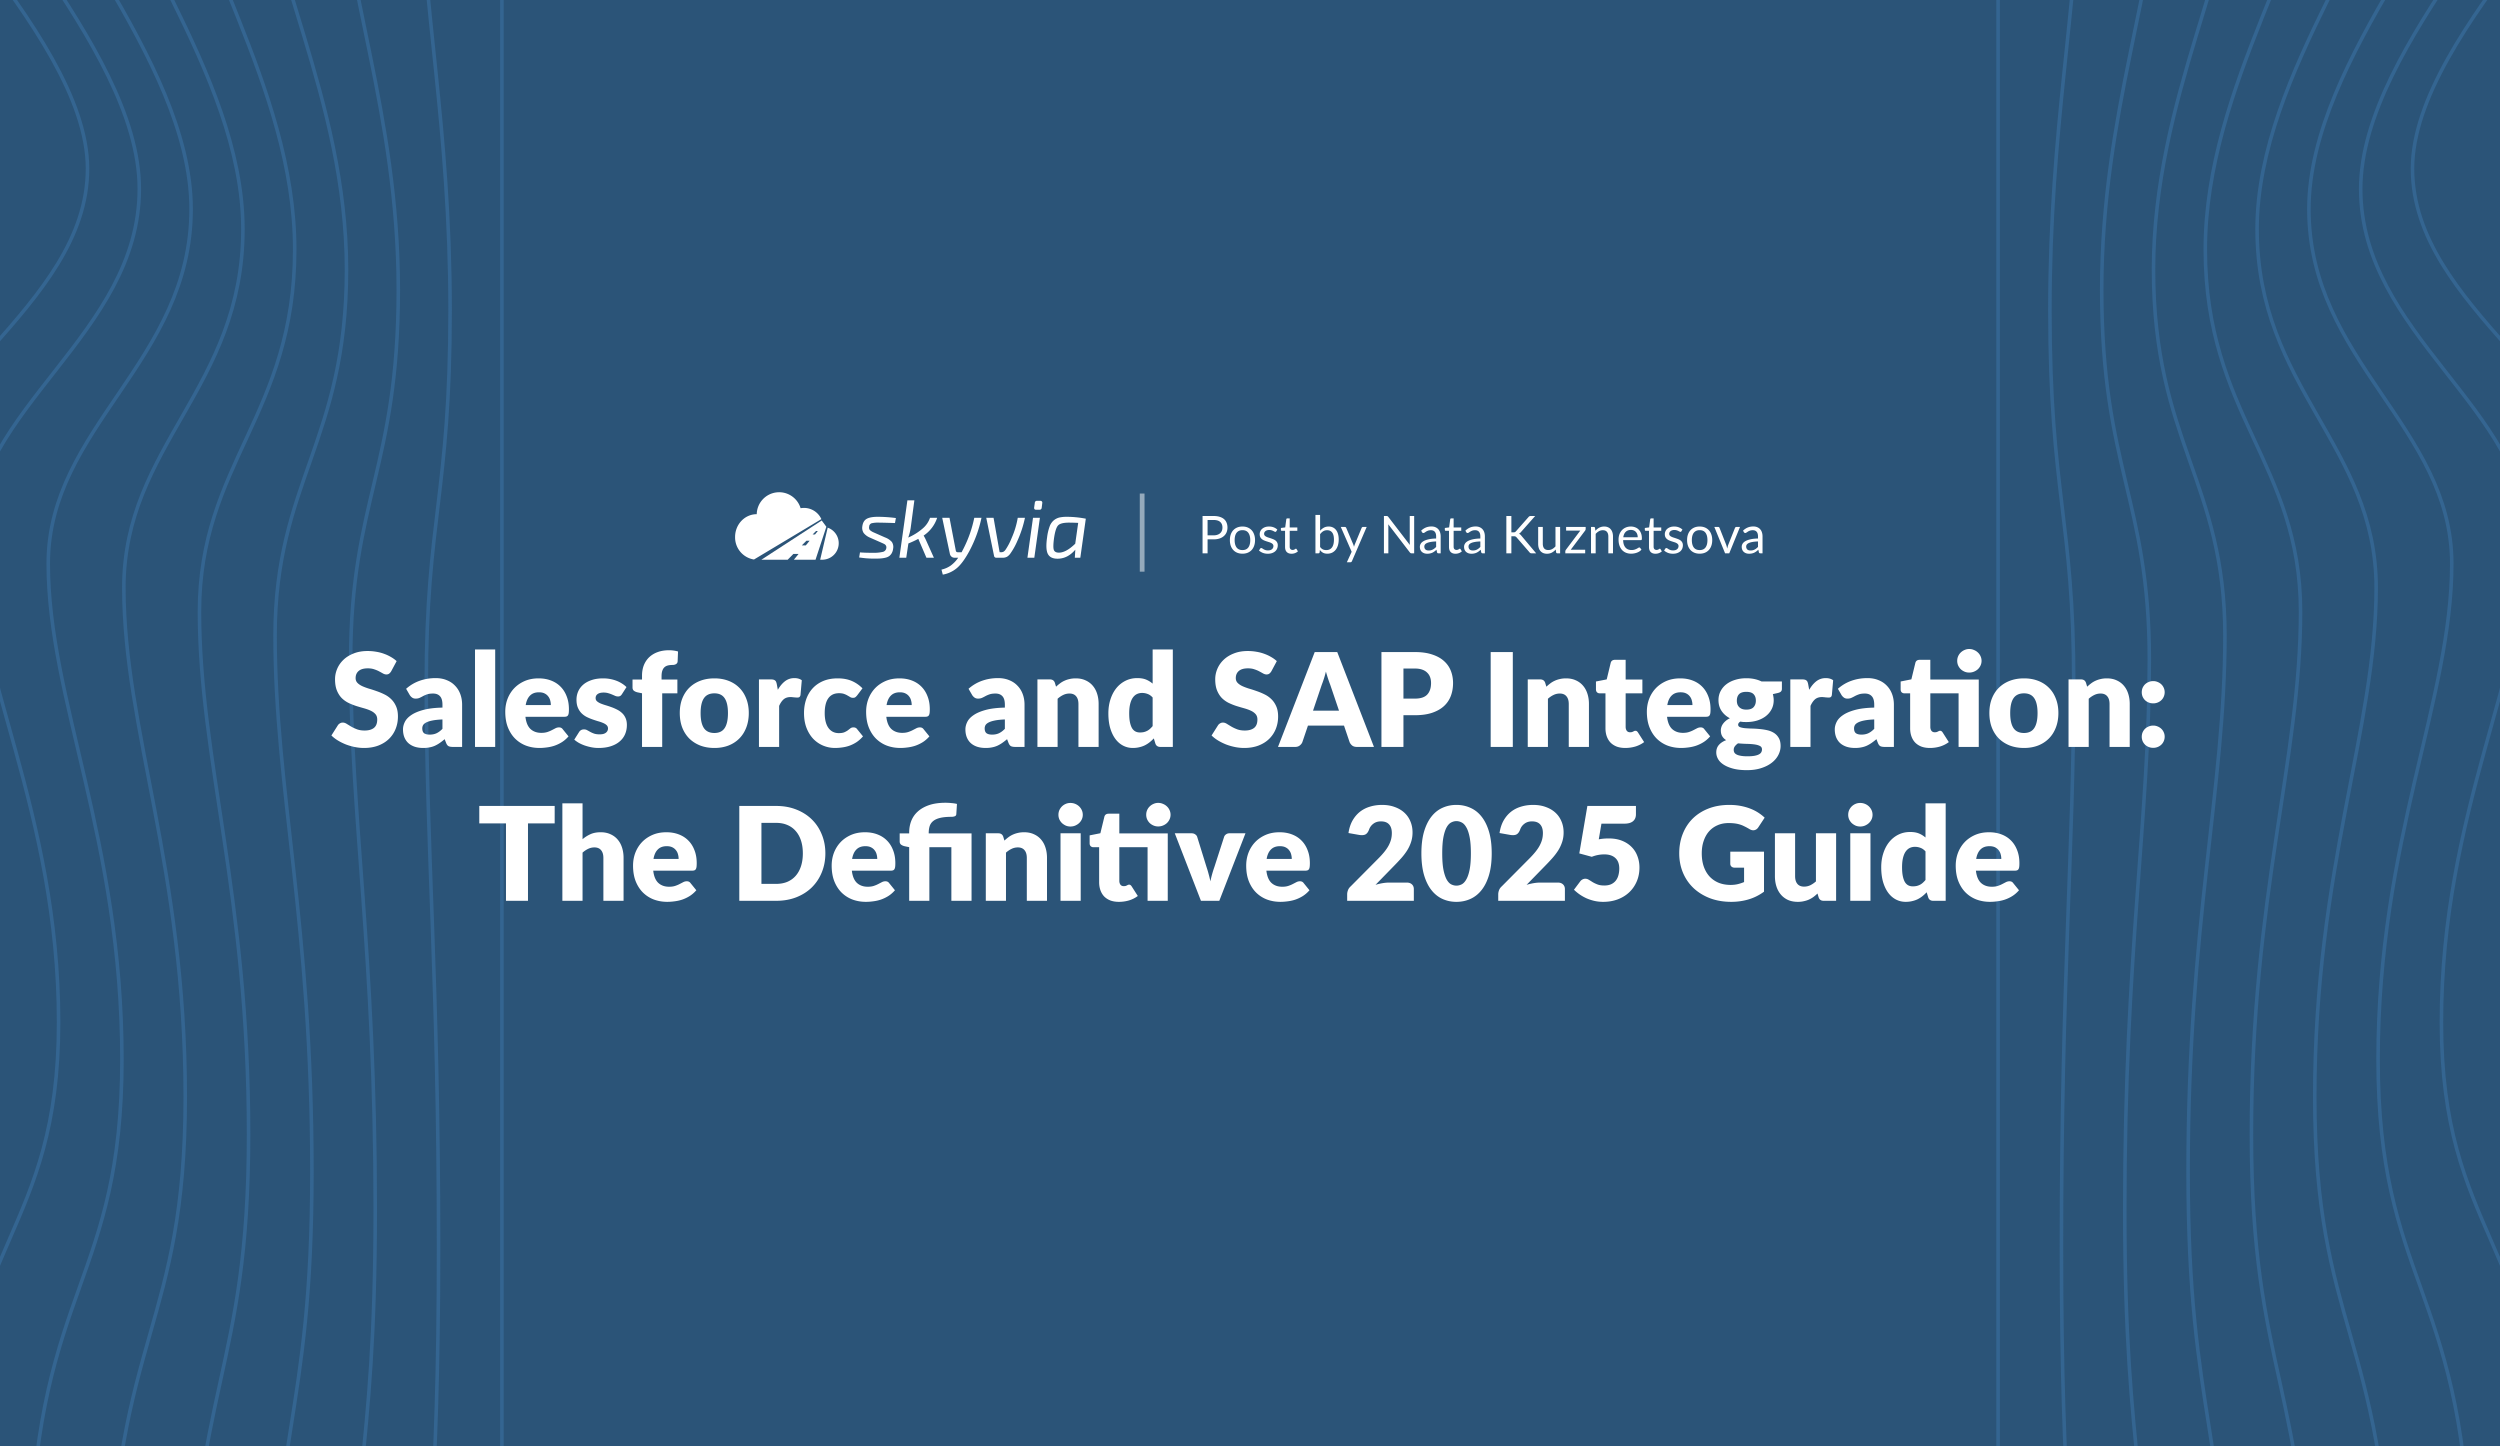 <?xml version="1.0" encoding="UTF-8"?> <svg xmlns="http://www.w3.org/2000/svg" width="2112" height="1222" fill="none"><rect width="100%" height="100%" fill="#333333" stroke="none"/><g clip-path="url(#a)"><path fill="#2B5478" d="M0 0h2112v1222H0z"></path><path stroke="#346591" stroke-miterlimit="10" stroke-width="3" d="M424-83v1680.5M-117-205c0 76.716 190.93 230.427 190.93 347.5S-87 330.425-87 435.5-4 662.207-4 832c0 169.79-93.564 176.71-103 370.5"></path><path stroke="#346591" stroke-width="3" d="M356.375-98.25c0 101.902 23.866 204.678 23.866 360.188 0 155.509-20.116 176.178-20.116 315.75 0 139.571 10.375 249.713 10.375 475.252 0 225.53-11.696 233.84-12.875 495.18M288.75-113.5c0 98.304 47.733 208.357 47.733 358.375s-40.233 177.856-40.233 312.5S317 803.802 317 1021.38c0 217.57-23.391 225.67-25.75 477.37"></path><path stroke="#346591" stroke-width="3" d="M221.125-128.75c0 94.706 71.599 212.035 71.599 356.562s-60.349 179.535-60.349 309.25c0 129.716 31.125 243.141 31.125 452.75 0 209.608-35.087 217.518-38.625 459.568"></path><path stroke="#346591" stroke-width="3" d="M153.5-144c0 91.108 95.465 215.713 95.465 354.75s-80.465 181.212-80.465 306S210 756.604 210 958.25c0 201.65-46.782 209.36-51.5 441.75"></path><path stroke="#346591" stroke-width="3" d="M85.875-159.25c0 87.51 119.331 219.392 119.331 352.938 0 133.545-100.581 182.89-100.581 302.75 0 119.859 51.875 236.566 51.875 430.25 0 193.682-58.478 201.192-64.375 423.932"></path><path stroke="#346591" stroke-width="3" d="M18.25-174.5c0 83.912 143.198 223.07 143.198 351.125S40.75 361.194 40.75 476.125s62.25 233.28 62.25 419c0 185.715-70.173 193.035-77.25 406.125"></path><path stroke="#346591" stroke-width="3" d="M-49.375-189.75c0 80.314 167.064 226.748 167.064 349.312S-23.125 345.809-23.125 455.812c0 110.004 72.625 229.994 72.625 407.75 0 177.758-81.869 184.868-90.125 388.318"></path><path stroke="#346591" stroke-miterlimit="10" stroke-width="3" d="M2229-205c0 76.716-190.93 230.427-190.93 347.5S2199 330.425 2199 435.5s-83 226.707-83 396.5c0 169.79 93.56 176.71 103 370.5M1688-83v1680.5"></path><path stroke="#346591" stroke-width="3" d="M1755.62-98.25c0 101.902-23.86 204.678-23.86 360.188 0 155.509 20.12 176.178 20.12 315.75 0 139.571-10.38 249.713-10.38 475.252 0 225.53 11.7 233.84 12.88 495.18M1823.25-113.5c0 98.304-47.73 208.357-47.73 358.375s40.23 177.856 40.23 312.5S1795 803.802 1795 1021.38c0 217.57 23.39 225.67 25.75 477.37"></path><path stroke="#346591" stroke-width="3" d="M1890.88-128.75c0 94.706-71.6 212.035-71.6 356.562s60.34 179.535 60.34 309.25c0 129.716-31.12 243.141-31.12 452.75 0 209.608 35.09 217.518 38.62 459.568"></path><path stroke="#346591" stroke-width="3" d="M1958.5-144c0 91.108-95.47 215.713-95.47 354.75s80.47 181.212 80.47 306-41.5 239.854-41.5 441.5c0 201.65 46.78 209.36 51.5 441.75"></path><path stroke="#346591" stroke-width="3" d="M2026.12-159.25c0 87.51-119.33 219.392-119.33 352.938 0 133.545 100.59 182.89 100.59 302.75 0 119.859-51.88 236.566-51.88 430.25 0 193.682 58.48 201.192 64.38 423.932"></path><path stroke="#346591" stroke-width="3" d="M2093.75-174.5c0 83.912-143.2 223.07-143.2 351.125s120.7 184.569 120.7 299.5-62.25 233.28-62.25 419c0 185.715 70.17 193.035 77.25 406.125"></path><path stroke="#346591" stroke-width="3" d="M2161.38-189.75c0 80.314-167.07 226.748-167.07 349.312s140.81 186.247 140.81 296.25c0 110.004-72.62 229.994-72.62 407.75 0 177.758 81.87 184.868 90.12 388.318"></path><path fill="#fff" d="M330.457 567.145q-.825 1.32-1.76 1.98-.88.66-2.31.66-1.265 0-2.75-.77-1.431-.825-3.3-1.815-1.815-.99-4.18-1.76-2.366-.825-5.39-.825-5.226 0-7.81 2.255-2.53 2.2-2.53 5.995 0 2.42 1.54 4.015t4.015 2.75q2.53 1.155 5.72 2.145 3.245.934 6.6 2.145a54 54 0 0 1 6.545 2.75 21.3 21.3 0 0 1 5.72 4.07q2.53 2.475 4.07 6.05 1.54 3.52 1.54 8.525 0 5.554-1.925 10.395a24.45 24.45 0 0 1-5.61 8.47q-3.63 3.575-9.02 5.665-5.336 2.035-12.155 2.035-3.74 0-7.645-.77a47 47 0 0 1-7.48-2.145 45.3 45.3 0 0 1-6.82-3.355q-3.19-1.924-5.555-4.29l5.5-8.69a5.3 5.3 0 0 1 1.705-1.54 4.5 4.5 0 0 1 2.365-.66q1.65 0 3.3 1.045 1.704 1.046 3.795 2.31 2.144 1.264 4.895 2.31 2.75 1.045 6.49 1.045 5.06 0 7.865-2.2 2.805-2.255 2.805-7.095 0-2.805-1.54-4.565t-4.07-2.915q-2.476-1.155-5.665-2.035a208 208 0 0 1-6.545-1.925 53 53 0 0 1-6.545-2.64 21.8 21.8 0 0 1-5.72-4.125q-2.476-2.585-4.015-6.38-1.54-3.85-1.54-9.46 0-4.51 1.815-8.8t5.335-7.645 8.635-5.335q5.115-2.035 11.715-2.035 3.685 0 7.15.605 3.52.55 6.655 1.705a32.6 32.6 0 0 1 5.83 2.695q2.75 1.54 4.895 3.52zm43.326 40.645q-5.115.22-8.415.88t-5.225 1.65-2.695 2.255a5.5 5.5 0 0 0-.715 2.75q0 2.914 1.595 4.125 1.595 1.155 4.675 1.155 3.3 0 5.775-1.155t5.005-3.74zm-30.69-25.905q5.17-4.564 11.44-6.765 6.325-2.255 13.53-2.255 5.17 0 9.295 1.705 4.18 1.65 7.04 4.675 2.914 2.97 4.455 7.095t1.54 9.02V631h-7.81q-2.42 0-3.685-.66-1.21-.66-2.035-2.75l-1.21-3.135a55 55 0 0 1-4.125 3.19 27 27 0 0 1-4.125 2.365 19.6 19.6 0 0 1-4.51 1.375q-2.366.495-5.28.495-3.905 0-7.095-.99-3.19-1.045-5.445-3.025-2.2-1.98-3.41-4.895-1.21-2.97-1.21-6.82 0-3.08 1.54-6.215 1.54-3.19 5.335-5.775 3.795-2.64 10.23-4.4t16.225-1.98v-2.42q0-5.005-2.09-7.205-2.035-2.255-5.83-2.255-3.025 0-4.95.66a23.5 23.5 0 0 0-3.465 1.485q-1.485.825-2.915 1.485t-3.41.66q-1.76 0-2.97-.88a7.6 7.6 0 0 1-1.98-2.09zm75.249-33.22V631h-17.05v-82.335zm46.999 46.97q0-2.035-.55-3.96a8.8 8.8 0 0 0-1.705-3.41q-1.155-1.54-3.08-2.475t-4.675-.935q-4.84 0-7.59 2.805-2.751 2.75-3.63 7.975zm-21.45 9.9q.825 7.15 4.345 10.395 3.519 3.19 9.075 3.19 2.97 0 5.115-.715t3.795-1.595q1.704-.88 3.08-1.595a6.56 6.56 0 0 1 2.97-.715q2.034 0 3.08 1.485l4.95 6.105q-2.64 3.026-5.72 4.95a30.5 30.5 0 0 1-6.27 2.97 33.2 33.2 0 0 1-6.435 1.43q-3.19.44-6.105.44-5.995 0-11.275-1.925a26.5 26.5 0 0 1-9.185-5.83q-3.905-3.85-6.215-9.57-2.255-5.72-2.255-13.31 0-5.72 1.925-10.835 1.98-5.115 5.61-8.965 3.684-3.85 8.855-6.105 5.224-2.255 11.77-2.255 5.664 0 10.34 1.76 4.73 1.76 8.085 5.115 3.41 3.355 5.28 8.25 1.925 4.84 1.925 11 0 1.925-.165 3.135t-.605 1.925a2.3 2.3 0 0 1-1.21.99q-.715.275-1.87.275zm81.517-19.085q-.66 1.045-1.43 1.485-.715.44-1.87.44a6.35 6.35 0 0 1-2.42-.495q-1.21-.55-2.64-1.155a24 24 0 0 0-3.135-1.1q-1.76-.55-4.015-.55-3.246 0-5.005 1.265-1.705 1.21-1.705 3.41 0 1.594 1.1 2.64 1.155 1.045 3.025 1.87a47 47 0 0 0 4.235 1.485 107 107 0 0 1 4.84 1.595 40 40 0 0 1 4.84 2.09 17.1 17.1 0 0 1 4.235 2.915q1.869 1.705 2.97 4.18 1.155 2.475 1.155 5.94 0 4.235-1.54 7.81t-4.62 6.16q-3.026 2.585-7.535 4.015-4.456 1.43-10.285 1.43-2.916 0-5.83-.55a41.5 41.5 0 0 1-5.665-1.485 33 33 0 0 1-5.005-2.2q-2.31-1.32-3.96-2.805l3.96-6.27q.66-1.1 1.65-1.705 1.044-.66 2.64-.66 1.485 0 2.64.66 1.21.66 2.585 1.43t3.19 1.43q1.87.66 4.675.66 1.98 0 3.355-.385 1.374-.44 2.2-1.155.825-.715 1.21-1.595a4.5 4.5 0 0 0 .385-1.815q0-1.706-1.155-2.805t-3.025-1.87q-1.87-.825-4.29-1.485a106 106 0 0 1-4.84-1.595 44 44 0 0 1-4.895-2.09 17.8 17.8 0 0 1-4.235-3.135q-1.87-1.925-3.025-4.675t-1.155-6.655q0-3.63 1.375-6.875 1.43-3.3 4.235-5.775t7.04-3.905q4.235-1.485 9.9-1.485 3.08 0 5.94.55 2.915.55 5.445 1.54a25 25 0 0 1 4.62 2.365 21.2 21.2 0 0 1 3.685 2.915zM542.382 631v-45.32l-3.74-.77q-1.924-.44-3.135-1.375-1.155-.935-1.155-2.75v-6.71h8.03v-3.245q0-4.895 1.54-8.855 1.595-3.96 4.51-6.765 2.97-2.805 7.205-4.345t9.625-1.54q2.09 0 3.85.275a24.5 24.5 0 0 1 3.685.77l-.33 8.305q-.055.88-.44 1.485a3.25 3.25 0 0 1-1.045.935 5.2 5.2 0 0 1-1.32.495q-.715.165-1.43.165-2.255 0-4.015.44t-2.97 1.595q-1.155 1.1-1.76 2.97-.605 1.815-.605 4.62v2.695h13.365v11.66h-12.815V631zm61.157-57.915q6.49 0 11.825 2.035t9.13 5.83q3.849 3.795 5.94 9.24 2.145 5.39 2.145 12.155 0 6.82-2.145 12.32-2.091 5.445-5.94 9.295-3.795 3.795-9.13 5.885-5.336 2.035-11.825 2.035-6.546 0-11.935-2.035-5.335-2.09-9.24-5.885-3.85-3.85-5.995-9.295-2.09-5.5-2.09-12.32 0-6.765 2.09-12.155 2.145-5.445 5.995-9.24 3.904-3.795 9.24-5.83 5.39-2.035 11.935-2.035m0 46.145q5.884 0 8.635-4.125 2.805-4.18 2.805-12.65t-2.805-12.595q-2.75-4.125-8.635-4.125-6.05 0-8.855 4.125t-2.805 12.595 2.805 12.65q2.804 4.125 8.855 4.125m53.576-36.465q2.64-4.62 6.05-7.26 3.465-2.64 7.92-2.64 3.849 0 6.27 1.815l-1.1 12.54q-.275 1.21-.935 1.65-.606.44-1.705.44-.441 0-1.155-.055-.716-.055-1.485-.11a22 22 0 0 0-1.595-.165q-.77-.11-1.43-.11-3.74 0-5.995 1.98-2.2 1.98-3.74 5.5V631h-17.05v-57.035h10.12q1.265 0 2.09.22.88.22 1.43.715.604.44.88 1.21.33.77.55 1.87zm66.995 4.73q-.771.935-1.485 1.485t-2.035.55a4.5 4.5 0 0 1-2.31-.605 79 79 0 0 0-2.255-1.32q-1.266-.77-2.97-1.375-1.706-.605-4.235-.605-3.135 0-5.445 1.155-2.255 1.155-3.74 3.3t-2.2 5.28q-.715 3.08-.715 6.985 0 8.195 3.135 12.595 3.189 4.4 8.745 4.4 2.97 0 4.675-.715 1.76-.77 2.97-1.65 1.21-.935 2.2-1.705 1.044-.77 2.585-.77 2.034 0 3.08 1.485l4.95 6.105q-2.64 3.026-5.555 4.95a29.4 29.4 0 0 1-5.995 2.97 30 30 0 0 1-6.105 1.43q-3.08.44-5.995.44-5.226 0-10.01-1.98-4.73-1.98-8.36-5.72-3.575-3.795-5.72-9.295-2.09-5.5-2.09-12.54 0-6.16 1.815-11.495 1.869-5.39 5.445-9.295 3.63-3.96 8.91-6.215 5.334-2.255 12.32-2.255 6.71 0 11.77 2.145t9.13 6.27zm46.094 8.14q0-2.035-.55-3.96a8.8 8.8 0 0 0-1.705-3.41q-1.155-1.54-3.08-2.475t-4.675-.935q-4.84 0-7.59 2.805-2.75 2.75-3.63 7.975zm-21.45 9.9q.825 7.15 4.345 10.395 3.52 3.19 9.075 3.19 2.97 0 5.115-.715t3.795-1.595q1.705-.88 3.08-1.595a6.56 6.56 0 0 1 2.97-.715q2.035 0 3.08 1.485l4.95 6.105q-2.64 3.026-5.72 4.95a30.5 30.5 0 0 1-6.27 2.97 33.2 33.2 0 0 1-6.435 1.43q-3.19.44-6.105.44-5.995 0-11.275-1.925a26.5 26.5 0 0 1-9.185-5.83q-3.905-3.85-6.215-9.57-2.255-5.72-2.255-13.31 0-5.72 1.925-10.835 1.98-5.115 5.61-8.965 3.685-3.85 8.855-6.105 5.225-2.255 11.77-2.255 5.665 0 10.34 1.76 4.73 1.76 8.085 5.115 3.41 3.355 5.28 8.25 1.925 4.84 1.925 11 0 1.925-.165 3.135t-.605 1.925a2.3 2.3 0 0 1-1.21.99q-.715.275-1.87.275zm100.156 2.255q-5.115.22-8.415.88t-5.225 1.65-2.695 2.255a5.5 5.5 0 0 0-.715 2.75q0 2.914 1.595 4.125 1.595 1.155 4.675 1.155 3.3 0 5.775-1.155t5.005-3.74zm-30.69-25.905q5.17-4.564 11.44-6.765 6.326-2.255 13.53-2.255 5.17 0 9.295 1.705 4.18 1.65 7.04 4.675 2.914 2.97 4.455 7.095t1.54 9.02V631h-7.81q-2.42 0-3.685-.66-1.21-.66-2.035-2.75l-1.21-3.135a55 55 0 0 1-4.125 3.19 27 27 0 0 1-4.125 2.365 19.6 19.6 0 0 1-4.51 1.375q-2.366.495-5.28.495-3.904 0-7.095-.99-3.19-1.045-5.445-3.025-2.2-1.98-3.41-4.895-1.21-2.97-1.21-6.82 0-3.08 1.54-6.215 1.54-3.19 5.335-5.775 3.795-2.64 10.23-4.4t16.225-1.98v-2.42q0-5.005-2.09-7.205-2.035-2.255-5.83-2.255-3.025 0-4.95.66a23.5 23.5 0 0 0-3.465 1.485q-1.485.825-2.915 1.485t-3.41.66q-1.76 0-2.97-.88a7.6 7.6 0 0 1-1.98-2.09zm73.929-1.76a41 41 0 0 1 3.41-2.86 19.3 19.3 0 0 1 3.74-2.2 20.8 20.8 0 0 1 4.345-1.43q2.364-.55 5.115-.55 4.674 0 8.25 1.65 3.63 1.595 6.105 4.51 2.474 2.86 3.74 6.875 1.265 3.96 1.265 8.635V631h-17.05v-36.245q0-4.18-1.925-6.49-1.926-2.365-5.665-2.365-2.805 0-5.28 1.21-2.42 1.155-4.73 3.19V631h-17.05v-57.035h10.56q3.19 0 4.18 2.86zm81.599 9.13q-1.925-2.145-4.18-2.97a12.9 12.9 0 0 0-4.73-.88q-2.365 0-4.345.935t-3.465 3.025q-1.43 2.035-2.255 5.335t-.825 7.975q0 4.51.66 7.59t1.815 5.005q1.21 1.87 2.86 2.695t3.685.825q1.87 0 3.355-.33a12.7 12.7 0 0 0 2.805-1.045q1.265-.66 2.365-1.65a23 23 0 0 0 2.255-2.365zm17.05-40.59V631h-10.56q-3.19 0-4.18-2.86l-1.32-4.345a33.4 33.4 0 0 1-3.575 3.3 23.2 23.2 0 0 1-4.07 2.585 20.6 20.6 0 0 1-4.675 1.595q-2.475.605-5.39.605-4.455 0-8.25-1.98t-6.545-5.72-4.345-9.13q-1.54-5.445-1.54-12.375 0-6.38 1.76-11.825 1.76-5.5 4.95-9.46 3.245-4.016 7.755-6.27 4.51-2.255 9.955-2.255 4.455 0 7.48 1.265t5.5 3.41v-28.875zm83.232 18.48c-.55.88-1.14 1.54-1.76 1.98q-.885.66-2.31.66c-.84 0-1.76-.257-2.75-.77a98 98 0 0 0-3.3-1.815c-1.21-.66-2.6-1.247-4.18-1.76-1.58-.55-3.37-.825-5.39-.825-3.48 0-6.09.752-7.81 2.255-1.69 1.467-2.53 3.465-2.53 5.995 0 1.613.51 2.952 1.54 4.015q1.545 1.595 4.02 2.75c1.68.77 3.59 1.485 5.72 2.145q3.24.934 6.6 2.145a54 54 0 0 1 6.54 2.75 21.4 21.4 0 0 1 5.72 4.07c1.69 1.65 3.04 3.667 4.07 6.05 1.03 2.347 1.54 5.188 1.54 8.525q0 5.554-1.92 10.395a24.6 24.6 0 0 1-5.61 8.47c-2.42 2.383-5.43 4.272-9.02 5.665-3.56 1.357-7.61 2.035-12.16 2.035-2.49 0-5.04-.257-7.64-.77a47 47 0 0 1-7.48-2.145 45 45 0 0 1-6.82-3.355c-2.13-1.283-3.98-2.713-5.56-4.29l5.5-8.69a5.3 5.3 0 0 1 1.71-1.54 4.5 4.5 0 0 1 2.36-.66q1.65 0 3.3 1.045c1.14.697 2.4 1.467 3.8 2.31q2.145 1.264 4.89 2.31c1.83.697 4 1.045 6.49 1.045 3.37 0 6-.733 7.87-2.2 1.87-1.503 2.8-3.868 2.8-7.095 0-1.87-.51-3.392-1.54-4.565s-2.38-2.145-4.07-2.915c-1.65-.77-3.54-1.448-5.66-2.035-2.13-.587-4.31-1.228-6.55-1.925a52 52 0 0 1-6.54-2.64 21.7 21.7 0 0 1-5.72-4.125q-2.475-2.585-4.02-6.38c-1.03-2.567-1.54-5.72-1.54-9.46 0-3.007.61-5.94 1.82-8.8s2.98-5.408 5.33-7.645q3.525-3.355 8.64-5.335c3.41-1.357 7.31-2.035 11.71-2.035 2.46 0 4.84.202 7.15.605q3.525.55 6.66 1.705c2.09.733 4.03 1.632 5.83 2.695q2.745 1.54 4.89 3.52zm57.16 33.22-7.43-21.945c-.55-1.393-1.13-3.025-1.76-4.895-.62-1.907-1.24-3.96-1.87-6.16-.55 2.237-1.13 4.308-1.76 6.215a86 86 0 0 1-1.76 4.95l-7.37 21.835zM1160.72 631h-14.41q-2.415 0-3.9-1.1a7.45 7.45 0 0 1-2.26-2.915l-4.73-13.97h-30.47l-4.73 13.97c-.4 1.027-1.13 1.962-2.2 2.805-1.02.807-2.31 1.21-3.85 1.21h-14.52l31.02-80.135h19.03zm34.59-40.81c4.84 0 8.32-1.155 10.45-3.465s3.19-5.537 3.19-9.68c0-1.833-.27-3.502-.82-5.005a9.9 9.9 0 0 0-2.53-3.85c-1.1-1.1-2.52-1.943-4.24-2.53-1.69-.587-3.7-.88-6.05-.88h-9.68v25.41zm0-39.325q8.475 0 14.52 2.035c4.07 1.32 7.41 3.153 10.01 5.5 2.64 2.347 4.58 5.115 5.83 8.305s1.87 6.637 1.87 10.34q0 5.995-1.92 11c-1.29 3.337-3.25 6.197-5.89 8.58s-5.99 4.253-10.06 5.61c-4.04 1.32-8.82 1.98-14.36 1.98h-9.68V631h-18.59v-80.135zM1278.02 631h-18.7v-80.135h18.7zm28.35-50.875a40 40 0 0 1 3.41-2.86 19.2 19.2 0 0 1 3.74-2.2c1.35-.623 2.8-1.1 4.34-1.43 1.58-.367 3.28-.55 5.12-.55q4.665 0 8.25 1.65c2.42 1.063 4.45 2.567 6.1 4.51 1.65 1.907 2.9 4.198 3.74 6.875.85 2.64 1.27 5.518 1.27 8.635V631h-17.05v-36.245c0-2.787-.64-4.95-1.93-6.49-1.28-1.577-3.17-2.365-5.66-2.365q-2.805 0-5.28 1.21c-1.62.77-3.19 1.833-4.73 3.19V631h-17.05v-57.035h10.56c2.12 0 3.52.953 4.18 2.86zm66.65 51.755q-4.065 0-7.2-1.155c-2.05-.807-3.8-1.925-5.23-3.355-1.39-1.467-2.45-3.227-3.19-5.28-.73-2.053-1.1-4.345-1.1-6.875v-29.48h-4.84q-1.32 0-2.25-.825c-.62-.587-.94-1.43-.94-2.53v-6.655l9.08-1.76 3.35-13.915c.44-1.76 1.69-2.64 3.74-2.64h8.91v16.665h14.14v11.66h-14.14v28.325c0 1.32.32 2.42.94 3.3.66.843 1.59 1.265 2.8 1.265.63 0 1.14-.055 1.54-.165.44-.147.81-.293 1.1-.44.33-.183.63-.33.88-.44q.45-.22.99-.22c.52 0 .92.128 1.21.385q.495.33.99 1.1l5.17 8.085c-2.2 1.65-4.67 2.897-7.42 3.74-2.75.807-5.59 1.21-8.53 1.21m56.75-36.245c0-1.357-.18-2.677-.55-3.96-.33-1.283-.89-2.42-1.7-3.41-.77-1.027-1.8-1.852-3.08-2.475q-1.92-.935-4.68-.935-4.83 0-7.59 2.805-2.745 2.75-3.63 7.975zm-21.45 9.9q.825 7.15 4.35 10.395c2.35 2.127 5.37 3.19 9.07 3.19 1.98 0 3.69-.238 5.12-.715s2.69-1.008 3.79-1.595c1.14-.587 2.17-1.118 3.08-1.595a6.6 6.6 0 0 1 2.97-.715c1.36 0 2.39.495 3.08 1.485l4.95 6.105c-1.76 2.017-3.66 3.667-5.72 4.95a30.2 30.2 0 0 1-6.27 2.97 33 33 0 0 1-6.43 1.43c-2.13.293-4.16.44-6.11.44-3.99 0-7.75-.642-11.27-1.925-3.48-1.32-6.55-3.263-9.19-5.83q-3.9-3.85-6.21-9.57c-1.5-3.813-2.26-8.25-2.26-13.31 0-3.813.65-7.425 1.93-10.835q1.98-5.115 5.61-8.965 3.69-3.85 8.85-6.105c3.49-1.503 7.41-2.255 11.77-2.255 3.78 0 7.23.587 10.34 1.76 3.16 1.173 5.85 2.878 8.09 5.115q3.405 3.355 5.28 8.25 1.92 4.84 1.92 11c0 1.283-.05 2.328-.16 3.135s-.31 1.448-.61 1.925c-.29.477-.69.807-1.21.99-.47.183-1.1.275-1.87.275zm67-6.05c2.82 0 4.86-.697 6.11-2.09q1.92-2.145 1.92-5.5 0-3.465-1.92-5.445c-1.25-1.32-3.29-1.98-6.11-1.98s-4.88.66-6.16 1.98c-1.25 1.32-1.87 3.135-1.87 5.445 0 1.1.15 2.108.44 3.025.33.917.83 1.723 1.49 2.42.66.66 1.48 1.192 2.47 1.595q1.545.55 3.63.55m13.2 33.605c0-1.357-.6-2.328-1.81-2.915-1.21-.623-2.79-1.063-4.73-1.32-1.95-.257-4.13-.403-6.55-.44-2.38-.073-4.77-.22-7.15-.44q-1.59 1.1-2.64 2.475-.99 1.32-.99 3.025c0 .807.17 1.54.5 2.2.36.66.99 1.228 1.87 1.705s2.05.843 3.52 1.1c1.5.293 3.39.44 5.66.44 2.46 0 4.47-.147 6.05-.44s2.82-.697 3.74-1.21q1.425-.77 1.98-1.87c.37-.697.55-1.467.55-2.31m16.83-57.365v6.215c0 .953-.27 1.705-.82 2.255q-.78.825-2.7 1.265l-4.12.935c.22.807.38 1.632.49 2.475.15.843.22 1.723.22 2.64 0 2.86-.6 5.427-1.81 7.7-1.18 2.273-2.81 4.217-4.9 5.83-2.05 1.577-4.49 2.805-7.31 3.685-2.83.843-5.85 1.265-9.08 1.265q-1.32 0-2.58-.055c-.85-.073-1.67-.183-2.48-.33-1.25.77-1.87 1.632-1.87 2.585s.51 1.65 1.54 2.09c1.03.403 2.38.697 4.07.88 1.69.147 3.59.257 5.72.33q3.24.055 6.6.385c2.24.183 4.42.513 6.55.99 2.16.477 4.08 1.247 5.77 2.31s3.04 2.493 4.07 4.29c1.03 1.76 1.54 4.015 1.54 6.765 0 2.567-.62 5.078-1.87 7.535s-3.08 4.638-5.5 6.545q-3.63 2.86-8.91 4.565c-3.52 1.173-7.55 1.76-12.1 1.76-4.47 0-8.34-.422-11.6-1.265-3.23-.843-5.93-1.962-8.09-3.355-2.13-1.357-3.7-2.933-4.73-4.73s-1.54-3.667-1.54-5.61c0-2.53.73-4.638 2.2-6.325s3.52-3.043 6.16-4.07q-2.085-1.265-3.3-3.245c-.81-1.32-1.21-3.025-1.21-5.115 0-.843.15-1.723.44-2.64q.435-1.43 1.38-2.75c.66-.917 1.46-1.778 2.42-2.585.95-.807 2.09-1.522 3.41-2.145-2.97-1.577-5.32-3.648-7.04-6.215-1.73-2.603-2.59-5.628-2.59-9.075 0-2.86.61-5.427 1.82-7.7a17.24 17.24 0 0 1 4.95-5.83c2.12-1.613 4.62-2.842 7.48-3.685 2.86-.88 5.95-1.32 9.29-1.32q7.26 0 12.87 2.75zm23.06 7.04c1.76-3.08 3.78-5.5 6.05-7.26q3.465-2.64 7.92-2.64 3.855 0 6.27 1.815l-1.1 12.54q-.27 1.21-.93 1.65-.6.44-1.71.44c-.29 0-.67-.018-1.15-.055s-.97-.073-1.49-.11a21 21 0 0 0-1.59-.165c-.51-.073-.99-.11-1.43-.11q-3.735 0-6 1.98c-1.46 1.32-2.71 3.153-3.74 5.5V631h-17.05v-57.035h10.12c.85 0 1.54.073 2.09.22.59.147 1.07.385 1.43.715.41.293.7.697.88 1.21.22.513.41 1.137.55 1.87zm54.94 25.025c-3.41.147-6.21.44-8.41.88s-3.94.99-5.23 1.65c-1.28.66-2.18 1.412-2.69 2.255q-.72 1.265-.72 2.75c0 1.943.53 3.318 1.6 4.125 1.06.77 2.62 1.155 4.67 1.155 2.2 0 4.13-.385 5.78-1.155s3.32-2.017 5-3.74zm-30.69-25.905c3.45-3.043 7.26-5.298 11.44-6.765q6.33-2.255 13.53-2.255 5.175 0 9.3 1.705c2.78 1.1 5.13 2.658 7.04 4.675 1.94 1.98 3.43 4.345 4.45 7.095 1.03 2.75 1.54 5.757 1.54 9.02V631h-7.81c-1.61 0-2.84-.22-3.68-.66q-1.215-.66-2.04-2.75l-1.21-3.135a55 55 0 0 1-4.12 3.19 27 27 0 0 1-4.13 2.365 19.4 19.4 0 0 1-4.51 1.375q-2.355.495-5.28.495c-2.6 0-4.97-.33-7.09-.99-2.13-.697-3.94-1.705-5.45-3.025-1.46-1.32-2.6-2.952-3.41-4.895-.8-1.98-1.21-4.253-1.21-6.82 0-2.053.52-4.125 1.54-6.215q1.545-3.19 5.34-5.775 3.795-2.64 10.23-4.4c4.29-1.173 9.7-1.833 16.22-1.98v-2.42c0-3.337-.69-5.738-2.09-7.205-1.35-1.503-3.3-2.255-5.83-2.255q-3.015 0-4.95.66c-1.28.44-2.44.935-3.46 1.485-.99.55-1.96 1.045-2.92 1.485-.95.44-2.09.66-3.41.66q-1.755 0-2.97-.88a7.9 7.9 0 0 1-1.98-2.09zm119 49.115h-17.05v-45.265h-23.87v28.325q0 1.98.93 3.3c.66.843 1.6 1.265 2.81 1.265.62 0 1.13-.055 1.54-.165.44-.147.8-.293 1.1-.44.33-.183.62-.33.88-.44q.435-.22.99-.22c.51 0 .91.128 1.21.385q.495.33.99 1.1l5.17 8.085c-2.2 1.65-4.68 2.897-7.43 3.74a30.1 30.1 0 0 1-8.52 1.21c-2.72 0-5.12-.385-7.21-1.155q-3.075-1.21-5.22-3.355c-1.4-1.467-2.46-3.227-3.19-5.28-.74-2.053-1.1-4.345-1.1-6.875v-29.48h-4.84c-.88 0-1.63-.275-2.26-.825q-.93-.88-.93-2.53v-6.655l9.07-1.815 3.36-13.86c.44-1.76 1.68-2.64 3.74-2.64h8.91v16.665h40.92zm2.36-72.71a9.2 9.2 0 0 1-.82 3.85c-.55 1.21-1.3 2.273-2.26 3.19-.95.88-2.07 1.577-3.35 2.09q-1.875.77-4.02.77-2.085 0-3.9-.77a11.3 11.3 0 0 1-3.25-2.09c-.91-.917-1.65-1.98-2.2-3.19a9.8 9.8 0 0 1-.77-3.85c0-1.357.26-2.64.77-3.85.55-1.247 1.29-2.31 2.2-3.19.96-.917 2.04-1.632 3.25-2.145a9.3 9.3 0 0 1 3.9-.825q2.145 0 4.02.825c1.28.513 2.4 1.228 3.35 2.145.96.88 1.71 1.943 2.26 3.19a9.2 9.2 0 0 1 .82 3.85m35.86 14.795q6.48 0 11.82 2.035c3.56 1.357 6.6 3.3 9.13 5.83q3.855 3.795 5.94 9.24c1.43 3.593 2.15 7.645 2.15 12.155 0 4.547-.72 8.653-2.15 12.32q-2.085 5.445-5.94 9.295c-2.53 2.53-5.57 4.492-9.13 5.885q-5.34 2.035-11.82 2.035-6.555 0-11.94-2.035-5.34-2.09-9.24-5.885c-2.57-2.567-4.56-5.665-5.99-9.295-1.4-3.667-2.09-7.773-2.09-12.32 0-4.51.69-8.562 2.09-12.155 1.43-3.63 3.42-6.71 5.99-9.24q3.9-3.795 9.24-5.83 5.385-2.035 11.94-2.035m0 46.145c3.92 0 6.8-1.375 8.63-4.125 1.87-2.787 2.81-7.003 2.81-12.65s-.94-9.845-2.81-12.595c-1.83-2.75-4.71-4.125-8.63-4.125-4.04 0-6.99 1.375-8.86 4.125s-2.8 6.948-2.8 12.595.93 9.863 2.8 12.65c1.87 2.75 4.82 4.125 8.86 4.125m53.35-39.105c1.1-1.027 2.24-1.98 3.41-2.86 1.18-.88 2.42-1.613 3.74-2.2a21 21 0 0 1 4.35-1.43c1.57-.367 3.28-.55 5.11-.55q4.68 0 8.25 1.65c2.42 1.063 4.46 2.567 6.11 4.51 1.65 1.907 2.89 4.198 3.74 6.875q1.26 3.96 1.26 8.635V631h-17.05v-36.245q0-4.18-1.92-6.49c-1.29-1.577-3.17-2.365-5.67-2.365q-2.805 0-5.28 1.21c-1.61.77-3.19 1.833-4.73 3.19V631h-17.05v-57.035h10.56c2.13 0 3.52.953 4.18 2.86zm46.13 42.24c0-1.32.24-2.548.71-3.685.52-1.137 1.19-2.127 2.04-2.97a9.6 9.6 0 0 1 3.08-1.98c1.17-.513 2.45-.77 3.85-.77 1.35 0 2.62.257 3.79.77a9.6 9.6 0 0 1 3.08 1.98 8.8 8.8 0 0 1 2.04 2.97c.51 1.137.77 2.365.77 3.685s-.26 2.567-.77 3.74a8.8 8.8 0 0 1-2.04 2.97 9.6 9.6 0 0 1-3.08 1.98c-1.17.477-2.44.715-3.79.715-1.4 0-2.68-.238-3.85-.715a9.6 9.6 0 0 1-3.08-1.98c-.85-.843-1.52-1.833-2.04-2.97a10 10 0 0 1-.71-3.74m0-37.565c0-1.32.24-2.548.71-3.685.52-1.137 1.19-2.127 2.04-2.97a9.6 9.6 0 0 1 3.08-1.98c1.17-.513 2.45-.77 3.85-.77 1.35 0 2.62.257 3.79.77a9.6 9.6 0 0 1 3.08 1.98 8.8 8.8 0 0 1 2.04 2.97c.51 1.137.77 2.365.77 3.685s-.26 2.567-.77 3.74a8.8 8.8 0 0 1-2.04 2.97 9.6 9.6 0 0 1-3.08 1.98c-1.17.477-2.44.715-3.79.715-1.4 0-2.68-.238-3.85-.715a9.6 9.6 0 0 1-3.08-1.98c-.85-.843-1.52-1.833-2.04-2.97a10 10 0 0 1-.71-3.74M468.591 695.605h-22.55V761h-18.59v-65.395h-22.55v-14.74h63.69zm23.549 13.365a27.3 27.3 0 0 1 6.655-4.235q3.63-1.65 8.635-1.65 4.676 0 8.25 1.65 3.63 1.595 6.105 4.51 2.475 2.86 3.74 6.875 1.265 3.96 1.265 8.635V761h-17.05v-36.245q0-4.18-1.925-6.49-1.924-2.365-5.665-2.365-2.805 0-5.28 1.21-2.42 1.155-4.73 3.19V761h-17.05v-82.335h17.05zm81.16 16.665q0-2.036-.55-3.96a8.8 8.8 0 0 0-1.705-3.41q-1.155-1.54-3.08-2.475t-4.675-.935q-4.84 0-7.59 2.805-2.751 2.75-3.63 7.975zm-21.45 9.9q.825 7.15 4.345 10.395 3.519 3.19 9.075 3.19 2.97 0 5.115-.715t3.795-1.595q1.704-.88 3.08-1.595a6.56 6.56 0 0 1 2.97-.715q2.034 0 3.08 1.485l4.95 6.105q-2.64 3.026-5.72 4.95a30.5 30.5 0 0 1-6.27 2.97 33.2 33.2 0 0 1-6.435 1.43q-3.19.44-6.105.44-5.995 0-11.275-1.925a26.5 26.5 0 0 1-9.185-5.83q-3.906-3.85-6.215-9.57-2.255-5.72-2.255-13.31 0-5.72 1.925-10.835 1.98-5.115 5.61-8.965 3.684-3.85 8.855-6.105 5.224-2.255 11.77-2.255 5.664 0 10.34 1.76 4.73 1.76 8.085 5.115 3.41 3.355 5.28 8.25 1.925 4.84 1.925 11 0 1.925-.165 3.135t-.605 1.925a2.3 2.3 0 0 1-1.21.99q-.715.275-1.87.275zm145.421-14.63q0 8.69-3.025 16.06-2.97 7.315-8.415 12.705-5.445 5.335-13.145 8.36-7.645 2.97-16.995 2.97h-31.13v-80.135h31.13q9.35 0 16.995 3.025 7.7 3.025 13.145 8.36 5.445 5.336 8.415 12.705 3.025 7.315 3.025 15.95m-19.03 0q0-5.94-1.54-10.725t-4.455-8.085q-2.86-3.356-7.04-5.115-4.18-1.815-9.515-1.815h-12.43V746.7h12.43q5.334 0 9.515-1.76 4.18-1.815 7.04-5.115 2.914-3.355 4.455-8.14t1.54-10.78m62.852 4.73q0-2.036-.55-3.96a8.8 8.8 0 0 0-1.705-3.41q-1.155-1.54-3.08-2.475t-4.675-.935q-4.84 0-7.59 2.805-2.751 2.75-3.63 7.975zm-21.45 9.9q.825 7.15 4.345 10.395 3.519 3.19 9.075 3.19 2.97 0 5.115-.715t3.795-1.595q1.704-.88 3.08-1.595a6.56 6.56 0 0 1 2.97-.715q2.034 0 3.08 1.485l4.95 6.105q-2.64 3.026-5.72 4.95a30.5 30.5 0 0 1-6.27 2.97 33.2 33.2 0 0 1-6.435 1.43q-3.19.44-6.105.44-5.995 0-11.275-1.925a26.5 26.5 0 0 1-9.185-5.83q-3.905-3.85-6.215-9.57-2.255-5.72-2.255-13.31 0-5.72 1.925-10.835 1.98-5.115 5.61-8.965 3.684-3.85 8.855-6.105 5.224-2.255 11.77-2.255 5.664 0 10.34 1.76 4.73 1.76 8.085 5.115 3.41 3.355 5.28 8.25 1.925 4.84 1.925 11 0 1.925-.165 3.135t-.605 1.925a2.3 2.3 0 0 1-1.21.99q-.715.275-1.87.275zM768.075 761v-45.32l-3.74-.77q-1.925-.44-3.135-1.375-1.155-.935-1.155-2.75v-6.71h8.03v-.825q0-5.17 1.76-9.735 1.815-4.62 5.555-7.975 3.74-3.41 9.515-5.39 5.83-1.98 13.86-1.98 2.475 0 5.115.275 2.64.22 4.565.715l-.55 8.635q-.11 1.375-1.375 1.815a8.2 8.2 0 0 1-2.695.44q-5.72 0-9.46.88t-5.94 2.64a9.14 9.14 0 0 0-3.025 4.29q-.825 2.584-.825 5.94v.275h36.19V761h-17.05v-45.265h-18.59V761zm80.46-50.875a41 41 0 0 1 3.41-2.86 19.3 19.3 0 0 1 3.74-2.2 21 21 0 0 1 4.345-1.43q2.366-.55 5.115-.55 4.676 0 8.25 1.65 3.63 1.595 6.105 4.51 2.475 2.86 3.74 6.875 1.265 3.96 1.265 8.635V761h-17.05v-36.245q0-4.18-1.925-6.49-1.924-2.365-5.665-2.365-2.805 0-5.28 1.21-2.42 1.155-4.73 3.19V761h-17.05v-57.035h10.56q3.19 0 4.18 2.86zm64.44-6.16V761h-17.05v-57.035zm1.76-15.62q0 2.035-.825 3.85a10.5 10.5 0 0 1-2.255 3.135q-1.43 1.32-3.355 2.145-1.87.77-4.015.77-2.09 0-3.905-.77a12.2 12.2 0 0 1-3.245-2.145 11 11 0 0 1-2.2-3.135 9.7 9.7 0 0 1-.77-3.85q0-2.09.77-3.905a10.8 10.8 0 0 1 2.2-3.19 10.6 10.6 0 0 1 3.245-2.145q1.814-.77 3.905-.77 2.145 0 4.015.77a10.3 10.3 0 0 1 3.355 2.145q1.43 1.375 2.255 3.19t.825 3.905M986.521 761h-17.05v-45.265h-23.87v28.325q0 1.98.935 3.3.99 1.265 2.805 1.265.934 0 1.54-.165.66-.22 1.1-.44.495-.275.88-.44.44-.22.99-.22.77 0 1.21.385.495.33.99 1.1l5.17 8.085q-3.3 2.475-7.425 3.74a30.1 30.1 0 0 1-8.525 1.21q-4.07 0-7.205-1.155-3.08-1.21-5.225-3.355-2.09-2.2-3.19-5.28t-1.1-6.875v-29.48h-4.84q-1.32 0-2.255-.825-.936-.88-.935-2.53v-6.655l9.075-1.815 3.355-13.86q.66-2.64 3.74-2.64h8.91v16.665h40.92zm2.365-72.71q0 2.035-.825 3.85a10.3 10.3 0 0 1-2.255 3.19 10.8 10.8 0 0 1-3.355 2.09q-1.87.77-4.015.77-2.09 0-3.905-.77a11.2 11.2 0 0 1-3.245-2.09 10.8 10.8 0 0 1-2.2-3.19 9.7 9.7 0 0 1-.77-3.85q0-2.035.77-3.85.825-1.87 2.2-3.19a10.6 10.6 0 0 1 3.245-2.145 9.3 9.3 0 0 1 3.905-.825q2.145 0 4.015.825a10.3 10.3 0 0 1 3.355 2.145 9.5 9.5 0 0 1 2.255 3.19q.825 1.815.825 3.85m63.294 15.675L1030.07 761h-15.51l-22.105-57.035h14.185q1.815 0 3.03.88c.84.55 1.41 1.247 1.7 2.09l7.92 25.575a90 90 0 0 1 1.82 6.105c.55 1.98 1.03 3.96 1.43 5.94.81-3.96 1.92-7.975 3.35-12.045l8.25-25.575q.45-1.265 1.65-2.09c.81-.587 1.76-.88 2.86-.88zm39.11 21.67c0-1.357-.19-2.677-.55-3.96a8.8 8.8 0 0 0-1.71-3.41c-.77-1.027-1.79-1.852-3.08-2.475-1.28-.623-2.84-.935-4.67-.935q-4.845 0-7.59 2.805-2.76 2.75-3.63 7.975zm-21.45 9.9c.55 4.767 2 8.232 4.34 10.395 2.35 2.127 5.37 3.19 9.08 3.19 1.98 0 3.68-.238 5.11-.715s2.7-1.008 3.8-1.595c1.13-.587 2.16-1.118 3.08-1.595a6.54 6.54 0 0 1 2.97-.715c1.35 0 2.38.495 3.08 1.485l4.95 6.105c-1.76 2.017-3.67 3.667-5.72 4.95a30.7 30.7 0 0 1-6.27 2.97 33 33 0 0 1-6.44 1.43c-2.12.293-4.16.44-6.1.44q-6 0-11.28-1.925a26.5 26.5 0 0 1-9.18-5.83c-2.61-2.567-4.68-5.757-6.22-9.57q-2.25-5.72-2.25-13.31 0-5.72 1.92-10.835 1.98-5.115 5.61-8.965c2.46-2.567 5.41-4.602 8.86-6.105 3.48-1.503 7.4-2.255 11.77-2.255 3.77 0 7.22.587 10.34 1.76 3.15 1.173 5.85 2.878 8.08 5.115q3.42 3.355 5.28 8.25c1.29 3.227 1.93 6.893 1.93 11 0 1.283-.06 2.328-.17 3.135q-.165 1.21-.6 1.925c-.3.477-.7.807-1.21.99-.48.183-1.1.275-1.87.275zm118.63 10.065q2.76 0 4.35 1.54 1.59 1.485 1.59 3.96v9.9h-56.32v-5.5q0-1.595.66-3.41t2.31-3.3l23.1-23.265c1.98-1.98 3.71-3.868 5.17-5.665q2.205-2.696 3.63-5.28c.96-1.76 1.67-3.502 2.15-5.225.48-1.76.71-3.612.71-5.555q0-4.785-2.31-7.315-2.25-2.585-6.93-2.585c-2.53 0-4.67.678-6.43 2.035-1.72 1.32-2.92 2.97-3.58 4.95-.77 2.017-1.77 3.355-3.02 4.015q-1.875.99-5.34.44l-9.02-1.595q.885-5.995 3.36-10.45 2.535-4.455 6.21-7.425c2.5-1.98 5.34-3.447 8.53-4.4 3.19-.99 6.62-1.485 10.28-1.485 3.96 0 7.52.587 10.67 1.76 3.19 1.137 5.91 2.732 8.14 4.785a20.3 20.3 0 0 1 5.12 7.37c1.21 2.823 1.81 5.94 1.81 9.35q0 4.4-1.26 8.14a32 32 0 0 1-3.36 7.15 50.5 50.5 0 0 1-5 6.545q-2.805 3.135-6 6.38l-15.67 16.06c2.02-.623 4.01-1.1 5.99-1.43s3.82-.495 5.5-.495zm71.73-24.695q0 10.505-2.25 18.205-2.265 7.7-6.27 12.76c-2.64 3.373-5.8 5.885-9.46 7.535-3.63 1.65-7.57 2.475-11.83 2.475q-6.375 0-11.82-2.475c-3.6-1.65-6.71-4.162-9.35-7.535s-4.71-7.627-6.22-12.76c-1.46-5.133-2.2-11.202-2.2-18.205s.74-13.072 2.2-18.205c1.51-5.133 3.58-9.387 6.22-12.76s5.75-5.867 9.35-7.48q5.445-2.475 11.82-2.475c4.26 0 8.2.825 11.83 2.475 3.66 1.613 6.82 4.107 9.46 7.48q4.005 5.06 6.27 12.76 2.25 7.7 2.25 18.205m-17.6 0c0-5.537-.35-10.065-1.04-13.585-.7-3.557-1.63-6.343-2.81-8.36-1.13-2.017-2.44-3.392-3.9-4.125-1.47-.77-2.95-1.155-4.46-1.155-1.5 0-2.99.385-4.45 1.155-1.43.733-2.72 2.108-3.85 4.125q-1.65 3.025-2.7 8.36-.99 5.28-.99 13.585 0 8.36.99 13.64 1.05 5.28 2.7 8.36c1.13 2.017 2.42 3.41 3.85 4.18 1.46.733 2.95 1.1 4.45 1.1 1.51 0 2.99-.367 4.46-1.1 1.46-.77 2.77-2.163 3.9-4.18 1.18-2.053 2.11-4.84 2.81-8.36.69-3.52 1.04-8.067 1.04-13.64m73.49 24.695q2.745 0 4.35 1.54 1.59 1.485 1.59 3.96v9.9h-56.32v-5.5q0-1.595.66-3.41t2.31-3.3l23.1-23.265c1.98-1.98 3.7-3.868 5.17-5.665q2.205-2.696 3.63-5.28c.95-1.76 1.67-3.502 2.15-5.225.47-1.76.71-3.612.71-5.555q0-4.785-2.31-7.315-2.25-2.585-6.93-2.585c-2.53 0-4.67.678-6.43 2.035-1.73 1.32-2.92 2.97-3.58 4.95-.77 2.017-1.78 3.355-3.02 4.015q-1.875.99-5.34.44l-9.02-1.595q.885-5.995 3.36-10.45 2.52-4.455 6.21-7.425c2.49-1.98 5.34-3.447 8.53-4.4 3.19-.99 6.61-1.485 10.28-1.485 3.96 0 7.52.587 10.67 1.76 3.19 1.137 5.9 2.732 8.14 4.785s3.94 4.51 5.12 7.37c1.21 2.823 1.81 5.94 1.81 9.35q0 4.4-1.26 8.14a32 32 0 0 1-3.36 7.15c-1.43 2.237-3.1 4.418-5 6.545q-2.805 3.135-6 6.38l-15.67 16.06c2.01-.623 4.01-1.1 5.99-1.43s3.81-.495 5.5-.495zm34.55-36.52c1.5-.293 2.95-.495 4.34-.605 1.4-.11 2.75-.165 4.07-.165 4.22 0 7.94.642 11.17 1.925s5.94 3.043 8.14 5.28q3.3 3.3 4.95 7.81c1.14 2.97 1.7 6.16 1.7 9.57q0 6.435-2.31 11.77c-1.5 3.52-3.61 6.563-6.32 9.13s-5.96 4.565-9.74 5.995c-3.74 1.393-7.84 2.09-12.32 2.09-2.6 0-5.09-.275-7.48-.825a38.4 38.4 0 0 1-6.65-2.2 39.4 39.4 0 0 1-5.72-3.245 40 40 0 0 1-4.79-3.96l5.28-7.04c.55-.733 1.2-1.283 1.93-1.65a4.8 4.8 0 0 1 2.36-.605c1.1 0 2.13.312 3.08.935.99.587 2.06 1.247 3.19 1.98 1.18.697 2.53 1.338 4.07 1.925s3.45.88 5.72.88c2.28 0 4.22-.367 5.83-1.1 1.62-.77 2.92-1.797 3.91-3.08 1.03-1.32 1.76-2.842 2.2-4.565.48-1.76.71-3.63.71-5.61q0-5.83-3.3-8.855c-2.2-2.053-5.31-3.08-9.35-3.08q-5.385 0-10.56 2.035l-10.56-2.86 6.82-40.095h41.03v7.04c0 1.173-.18 2.237-.55 3.19-.36.953-.95 1.797-1.76 2.53-.77.697-1.79 1.247-3.08 1.65q-1.92.55-4.62.55h-19.14zm111.1 10.395h28.49V753.3c-4.1 3.007-8.49 5.188-13.14 6.545q-6.93 2.035-14.52 2.035c-6.6 0-12.62-1.027-18.04-3.08q-8.085-3.135-13.86-8.58-5.775-5.5-8.91-12.98c-2.09-5.023-3.14-10.468-3.14-16.335q0-8.965 2.97-16.445c1.98-5.023 4.81-9.35 8.47-12.98 3.71-3.63 8.16-6.453 13.37-8.47 5.24-2.017 11.09-3.025 17.54-3.025 3.34 0 6.47.275 9.41.825 2.93.55 5.63 1.302 8.08 2.255 2.5.953 4.77 2.09 6.82 3.41 2.06 1.32 3.89 2.75 5.5 4.29l-5.39 8.195q-1.26 1.925-3.3 2.365-1.98.44-4.29-.99a47 47 0 0 0-4.18-2.255q-1.92-.99-3.96-1.595a26 26 0 0 0-4.29-.88c-1.5-.183-3.19-.275-5.06-.275-3.48 0-6.62.623-9.4 1.87-2.79 1.21-5.17 2.933-7.15 5.17-1.95 2.237-3.45 4.932-4.51 8.085-1.07 3.117-1.6 6.6-1.6 10.45 0 4.253.59 8.03 1.76 11.33q1.77 4.95 4.95 8.36c2.17 2.273 4.73 4.015 7.7 5.225q4.515 1.76 9.96 1.76c2.23 0 4.25-.22 6.05-.66 1.83-.44 3.61-1.027 5.33-1.76v-12.155h-7.92c-1.17 0-2.09-.312-2.75-.935q-.99-.935-.99-2.365zm89.41-15.51V761h-10.56c-2.12 0-3.52-.953-4.18-2.86l-.99-3.3a35 35 0 0 1-3.41 2.915 23 23 0 0 1-3.79 2.2q-1.98.88-4.35 1.375c-1.54.367-3.22.55-5.06.55-3.11 0-5.88-.532-8.3-1.595-2.39-1.1-4.4-2.622-6.05-4.565s-2.9-4.235-3.74-6.875c-.85-2.64-1.27-5.537-1.27-8.69v-36.19h17.05v36.19c0 2.823.64 5.005 1.93 6.545 1.28 1.54 3.17 2.31 5.66 2.31 1.87 0 3.61-.385 5.23-1.155 1.65-.807 3.24-1.888 4.78-3.245v-40.645zm29.02 0V761h-17.05v-57.035zm1.76-15.62a9.2 9.2 0 0 1-.82 3.85 10.4 10.4 0 0 1-2.26 3.135c-.95.88-2.07 1.595-3.35 2.145q-1.875.77-4.02.77-2.085 0-3.9-.77a12.3 12.3 0 0 1-3.25-2.145 11.2 11.2 0 0 1-2.2-3.135 9.8 9.8 0 0 1-.77-3.85c0-1.393.26-2.695.77-3.905.55-1.21 1.29-2.273 2.2-3.19.96-.917 2.04-1.632 3.25-2.145q1.815-.77 3.9-.77 2.145 0 4.02.77c1.28.513 2.4 1.228 3.35 2.145.96.917 1.71 1.98 2.26 3.19s.82 2.512.82 3.905m44.73 30.91c-1.29-1.43-2.68-2.42-4.18-2.97-1.51-.587-3.08-.88-4.73-.88q-2.37 0-4.35.935c-1.32.623-2.47 1.632-3.46 3.025-.96 1.357-1.71 3.135-2.26 5.335s-.82 4.858-.82 7.975q0 4.51.66 7.59c.44 2.053 1.04 3.722 1.81 5.005.81 1.247 1.76 2.145 2.86 2.695q1.65.825 3.69.825c1.24 0 2.36-.11 3.35-.33 1.03-.257 1.96-.605 2.81-1.045.84-.44 1.63-.99 2.36-1.65.77-.697 1.52-1.485 2.26-2.365zm17.05-40.59V761h-10.56c-2.13 0-3.52-.953-4.18-2.86l-1.32-4.345a33.5 33.5 0 0 1-3.58 3.3c-1.24.99-2.6 1.852-4.07 2.585-1.43.697-2.99 1.228-4.67 1.595-1.65.403-3.45.605-5.39.605q-4.455 0-8.25-1.98c-2.53-1.32-4.71-3.227-6.55-5.72-1.83-2.493-3.28-5.537-4.34-9.13-1.03-3.63-1.54-7.755-1.54-12.375 0-4.253.58-8.195 1.76-11.825q1.755-5.5 4.95-9.46c2.16-2.677 4.75-4.767 7.75-6.27q4.515-2.255 9.96-2.255c2.97 0 5.46.422 7.48 1.265 2.01.843 3.85 1.98 5.5 3.41v-28.875zm46.99 46.97c0-1.357-.18-2.677-.55-3.96a8.9 8.9 0 0 0-1.7-3.41c-.77-1.027-1.8-1.852-3.08-2.475-1.29-.623-2.84-.935-4.68-.935q-4.83 0-7.59 2.805-2.745 2.75-3.63 7.975zm-21.45 9.9q.825 7.15 4.35 10.395c2.34 2.127 5.37 3.19 9.07 3.19 1.98 0 3.69-.238 5.12-.715s2.69-1.008 3.79-1.595c1.14-.587 2.17-1.118 3.08-1.595a6.6 6.6 0 0 1 2.97-.715c1.36 0 2.39.495 3.08 1.485l4.95 6.105c-1.76 2.017-3.66 3.667-5.72 4.95a30.2 30.2 0 0 1-6.27 2.97 33 33 0 0 1-6.43 1.43c-2.13.293-4.16.44-6.11.44-3.99 0-7.75-.642-11.27-1.925a26.5 26.5 0 0 1-9.19-5.83q-3.9-3.85-6.21-9.57c-1.51-3.813-2.26-8.25-2.26-13.31 0-3.813.64-7.425 1.93-10.835q1.98-5.115 5.61-8.965c2.45-2.567 5.41-4.602 8.85-6.105 3.49-1.503 7.41-2.255 11.77-2.255 3.78 0 7.23.587 10.34 1.76 3.16 1.173 5.85 2.878 8.09 5.115q3.405 3.355 5.28 8.25 1.92 4.84 1.92 11c0 1.283-.05 2.328-.16 3.135s-.31 1.448-.61 1.925c-.29.477-.69.807-1.21.99-.47.183-1.1.275-1.87.275zM655.671 416.018c-9.237 1.257-16.182 9.053-16.378 18.372-10.1 0-18.289 8.61-18.289 19.23-.186 9.448 6.63 17.584 15.965 19.056l56.924-34.118a16.086 16.086 0 0 0-17.541-9.209c-2.669-8.931-11.445-14.588-20.681-13.331M791.717 437.432a28.97 28.97 0 0 1-11.429 15.032 38 38 0 0 1 2.008 3.88l6.651 14.824h-6.304l-6.858-15.933a87 87 0 0 1-8.382 3.879l-1.801 12.055h-5.818l6.788-48.491h5.888l-3.117 23.413a41 41 0 0 1-2.078 8.037 47.7 47.7 0 0 0 11.846-7.343 20.7 20.7 0 0 0 6.581-9.353zM744.378 458.351l-9.421-4.156a13.3 13.3 0 0 1-5.298-3.879 7.95 7.95 0 0 1-1.144-5.75q.624-4.71 3.949-6.407t10.183-1.559c4.75.065 9.492.412 14.2 1.039l-.762 4.226q-8.519-.276-13.3-.347a25 25 0 0 0-6.546.555 3.08 3.08 0 0 0-1.974 2.909 3.2 3.2 0 0 0 .624 2.84 12.8 12.8 0 0 0 3.463 2.078l9.421 4.157a14.16 14.16 0 0 1 5.68 3.81 7.67 7.67 0 0 1 1.04 5.749 9.7 9.7 0 0 1-1.178 3.741 8.1 8.1 0 0 1-2.113 2.424 8.9 8.9 0 0 1-3.256 1.386c-1.343.319-2.71.527-4.087.623q-2.043.138-5.16.139-2.356 0-4.191-.104-1.836-.105-2.737-.173-.9-.07-2.874-.312t-3.083-.381l.693-4.295q4.156.349 10.806.346a33.6 33.6 0 0 0 8.728-.831 3.77 3.77 0 0 0 2.701-3.116 3.04 3.04 0 0 0-.277-2.079 3.36 3.36 0 0 0-1.107-1.212 21 21 0 0 0-2.218-1.074 15 15 0 0 1-.762-.347M829.16 437.432h-6.096a102.7 102.7 0 0 1-9.282 26.393q-.277.486-.728 1.385l-.308.617-.349.7h-3.325a1.543 1.543 0 0 1-1.595-1.317l-5.334-27.778h-6.165l6.512 30.619a4.15 4.15 0 0 0 1.386 2.25 3.86 3.86 0 0 0 2.563.866h3.048a26.8 26.8 0 0 1-6.546 6.788 22.2 22.2 0 0 1-7.585 3.256l1.108 4.226a24.87 24.87 0 0 0 12.018-5.611q5.092-4.365 10.426-14.27a105.7 105.7 0 0 0 10.252-28.124M865.887 437.432a93.6 93.6 0 0 1-6.442 19.604 57.5 57.5 0 0 1-5.889 10.599 9.85 9.85 0 0 1-2.805 2.701 7.6 7.6 0 0 1-3.845.832h-5.195a1.81 1.81 0 0 1-1.94-1.595l-6.581-32.141h6.166l5.126 29.094h1.108a4.6 4.6 0 0 0 2.112-.416 5.6 5.6 0 0 0 1.698-1.592 50.7 50.7 0 0 0 5.197-9.907 71 71 0 0 0 5.194-17.179zM867.972 471.167h5.817l4.711-33.735h-5.819zM878.846 423.092a1.65 1.65 0 0 1 1.352.554c.305.393.42.901.311 1.387l-.485 3.947a1.776 1.776 0 0 1-1.94 1.663h-2.7q-1.942 0-1.732-1.94l.554-3.879a1.72 1.72 0 0 1 1.869-1.732z"></path><path fill="#fff" fill-rule="evenodd" d="M908.01 471.167h4.641l4.642-32.974a84.4 84.4 0 0 0-15.863-1.593 29 29 0 0 0-6.443.588 11.9 11.9 0 0 0-4.71 2.357 12.1 12.1 0 0 0-3.568 5.263 41.2 41.2 0 0 0-2.113 9.11q-1.455 9.975.623 14.028 2.078 4.052 8.174 4.052 8.52.003 15.032-7.62zm.346-11.846 2.494-17.595q-4.988-.207-7.62-.208-6.997 0-9.249 2.252-2.25 2.251-3.497 10.633-1.04 7.62-.242 10.044.793 2.426 4.329 2.425 6.027 0 13.785-7.551" clip-rule="evenodd"></path><path fill="#fff" d="M692.879 472.855h2.614v-.04a13.93 13.93 0 0 0 3.744-27.048z"></path><path fill="#fff" fill-rule="evenodd" d="M674.655 467.94h-4.386l-4.842 4.915h-22.222l50.979-33.146 3.921 5.303-9.149 27.842h-18.3zm2.735-7.204 3.877-3.934 2.701.001-3.203 3.933zm9.091-9.201h2.022l2.376-2.919h-1.522z" clip-rule="evenodd"></path><path fill="#fff" d="M962.891 416.945h4v66h-4z" opacity=".5"></path><path fill="#fff" d="M1025.22 452.265q1.83 0 3.21-.484c.94-.322 1.73-.77 2.36-1.342a5.6 5.6 0 0 0 1.45-2.09q.48-1.21.48-2.662c0-2.009-.62-3.578-1.87-4.708-1.23-1.129-3.1-1.694-5.63-1.694h-5.06v12.98zm0-16.346q3 0 5.19.704c1.49.455 2.71 1.108 3.68 1.958a7.7 7.7 0 0 1 2.15 3.08c.49 1.203.73 2.545.73 4.026 0 1.467-.26 2.809-.77 4.026a8.54 8.54 0 0 1-2.27 3.146c-.98.88-2.2 1.57-3.67 2.068q-2.175.726-5.04.726h-5.06v11.792h-4.24v-31.526zm24.43 8.888c1.63 0 3.1.272 4.4.814a9.5 9.5 0 0 1 3.35 2.31c.92.998 1.62 2.208 2.11 3.63q.75 2.112.75 4.73 0 2.64-.75 4.752c-.49 1.408-1.19 2.611-2.11 3.608a9.45 9.45 0 0 1-3.35 2.31c-1.3.528-2.77.792-4.4.792q-2.46 0-4.44-.792a9.45 9.45 0 0 1-3.35-2.31q-1.38-1.496-2.13-3.608c-.48-1.408-.73-2.992-.73-4.752 0-1.745.25-3.322.73-4.73q.75-2.133 2.13-3.63a9.5 9.5 0 0 1 3.35-2.31q1.98-.813 4.44-.814m0 19.888c2.2 0 3.84-.733 4.93-2.2 1.09-1.481 1.63-3.542 1.63-6.182 0-2.654-.54-4.722-1.63-6.204s-2.73-2.222-4.93-2.222c-1.11 0-2.09.191-2.92.572a5.5 5.5 0 0 0-2.07 1.65c-.54.719-.96 1.606-1.23 2.662-.27 1.042-.4 2.222-.4 3.542 0 2.64.54 4.701 1.63 6.182 1.1 1.467 2.76 2.2 4.99 2.2m28.55-15.862q-.255.484-.81.484-.33 0-.75-.242c-.28-.161-.62-.337-1.03-.528-.4-.205-.88-.388-1.43-.55q-.84-.264-1.98-.264c-.66 0-1.26.088-1.78.264-.53.162-.99.389-1.37.682-.37.294-.65.638-.86 1.034-.19.382-.28.8-.28 1.254q0 .858.48 1.43.51.573 1.32.99c.54.279 1.16.528 1.85.748.69.206 1.39.433 2.11.682.73.235 1.45.499 2.14.792.68.294 1.3.66 1.84 1.1.55.44.98.983 1.3 1.628q.51.947.51 2.288c0 1.027-.19 1.98-.55 2.86a6.4 6.4 0 0 1-1.63 2.266q-1.08.947-2.64 1.496c-1.04.367-2.24.55-3.61.55-1.55 0-2.96-.249-4.22-.748q-1.89-.77-3.21-1.958l.92-1.496a1.4 1.4 0 0 1 .42-.44c.16-.102.36-.154.61-.154q.405 0 .84.308c.29.206.64.433 1.06.682s.93.477 1.54.682c.6.206 1.34.308 2.24.308.76 0 1.43-.095 2-.286.57-.205 1.05-.476 1.43-.814q.57-.506.84-1.166c.19-.44.28-.909.28-1.408 0-.616-.17-1.122-.5-1.518-.33-.41-.76-.755-1.3-1.034a9.7 9.7 0 0 0-1.87-.748q-1.035-.33-2.13-.682c-.72-.234-1.43-.498-2.14-.792a8 8 0 0 1-1.85-1.144 5.4 5.4 0 0 1-1.32-1.672q-.48-1.011-.48-2.442c0-.85.18-1.664.53-2.442.35-.792.86-1.481 1.54-2.068.67-.601 1.5-1.078 2.48-1.43.99-.352 2.11-.528 3.37-.528 1.47 0 2.78.235 3.94.704q1.755.683 3.03 1.892zm12.9 18.964c-1.76 0-3.12-.491-4.07-1.474q-1.41-1.474-1.41-4.246v-13.64h-2.68a.93.93 0 0 1-.6-.198q-.24-.219-.24-.66v-1.562l3.65-.462.91-6.886c.04-.22.14-.396.28-.528a.9.9 0 0 1 .62-.22h1.98v7.678h6.44v2.838h-6.44v13.376c0 .939.23 1.636.68 2.09.45.455 1.04.682 1.76.682.41 0 .76-.051 1.06-.154.3-.117.57-.242.79-.374s.4-.249.55-.352q.24-.176.42-.176c.2 0 .38.125.55.374l1.14 1.87c-.67.631-1.49 1.13-2.44 1.496-.96.352-1.94.528-2.95.528m24.12-5.72c.72.968 1.51 1.65 2.36 2.046.86.396 1.81.594 2.84.594 2.09 0 3.7-.74 4.81-2.222q1.68-2.221 1.68-6.622 0-4.092-1.5-6.006c-.98-1.29-2.39-1.936-4.22-1.936-1.28 0-2.4.294-3.35.88-.94.587-1.81 1.416-2.62 2.486zm0-13.706c.94-1.085 2-1.95 3.17-2.596 1.19-.645 2.55-.968 4.09-.968 1.31 0 2.48.25 3.52.748a7.3 7.3 0 0 1 2.69 2.178c.73.939 1.29 2.083 1.67 3.432.4 1.35.59 2.868.59 4.554q0 2.706-.66 4.928c-.44 1.482-1.07 2.75-1.91 3.806a8.7 8.7 0 0 1-3.01 2.442c-1.19.572-2.53.858-4.01.858-1.47 0-2.7-.271-3.72-.814-.99-.557-1.87-1.342-2.61-2.354l-.2 2.024c-.12.558-.46.836-1.01.836h-2.53v-32.406h3.93zm39.36-3.212-12.43 28.864c-.14.294-.3.528-.51.704q-.285.264-.9.264h-2.91l4.07-8.844-9.19-20.988h3.39c.33 0 .6.088.79.264q.3.243.42.55l5.96 14.036c.23.616.43 1.262.59 1.936q.315-1.034.66-1.958l5.79-14.014a1.2 1.2 0 0 1 .44-.572q.33-.242.72-.242zm40.11-9.24v31.526h-2.14c-.34 0-.62-.058-.86-.176q-.33-.175-.66-.594l-18.23-23.76c.02.367.05.726.06 1.078.02.352.02.682.02.99v22.462h-3.74v-31.526h2.2c.19 0 .36.015.49.044.13.015.25.052.35.11.1.044.2.118.31.22q.15.133.33.352l18.24 23.738q-.045-.572-.09-1.1c-.02-.366-.02-.711-.02-1.034v-22.33zm18.56 21.494q-2.7.089-4.62.44c-1.26.22-2.29.514-3.1.88q-1.185.55-1.74 1.298a2.84 2.84 0 0 0-.52 1.672c0 .587.09 1.093.28 1.518s.45.778.77 1.056q.51.396 1.17.594c.45.118.94.176 1.45.176q1.035 0 1.89-.198a7.4 7.4 0 0 0 1.61-.616c.51-.264 1-.579 1.45-.946.47-.366.92-.784 1.36-1.254zm-12.65-9.108c1.24-1.188 2.56-2.075 3.99-2.662 1.42-.586 3-.88 4.73-.88 1.24 0 2.35.206 3.32.616s1.78.983 2.44 1.716q.99 1.1 1.5 2.662c.33 1.042.5 2.186.5 3.432v14.256h-1.74c-.38 0-.67-.058-.88-.176q-.3-.198-.48-.748l-.44-2.112c-.59.543-1.16 1.027-1.72 1.452-.55.411-1.14.763-1.76 1.056q-.915.419-1.98.638-1.035.242-2.31.242a8.3 8.3 0 0 1-2.44-.352 5.9 5.9 0 0 1-2-1.1c-.56-.484-1-1.092-1.34-1.826-.32-.748-.49-1.628-.49-2.64 0-.88.25-1.723.73-2.53.48-.821 1.27-1.547 2.35-2.178 1.09-.63 2.5-1.144 4.25-1.54q2.625-.615 6.42-.704v-1.738c0-1.73-.37-3.036-1.12-3.916-.75-.894-1.84-1.342-3.28-1.342-.96 0-1.78.125-2.44.374-.64.235-1.21.506-1.69.814q-.705.44-1.23.814-.51.352-1.02.352c-.26 0-.49-.066-.68-.198a2 2 0 0 1-.48-.528zm28.99 19.492c-1.76 0-3.12-.491-4.07-1.474q-1.41-1.474-1.41-4.246v-13.64h-2.68a.9.9 0 0 1-.6-.198q-.24-.219-.24-.66v-1.562l3.65-.462.9-6.886c.05-.22.14-.396.29-.528a.9.9 0 0 1 .62-.22h1.98v7.678h6.44v2.838h-6.44v13.376c0 .939.22 1.636.68 2.09.45.455 1.04.682 1.76.682q.615 0 1.05-.154c.31-.117.58-.242.8-.374s.4-.249.55-.352c.16-.117.3-.176.41-.176.21 0 .39.125.55.374l1.15 1.87a7.5 7.5 0 0 1-2.44 1.496c-.96.352-1.94.528-2.95.528m21-10.384q-2.7.089-4.62.44c-1.26.22-2.29.514-3.1.88q-1.185.55-1.74 1.298a2.84 2.84 0 0 0-.52 1.672c0 .587.09 1.093.28 1.518s.45.778.77 1.056q.51.396 1.17.594c.45.118.94.176 1.45.176q1.035 0 1.89-.198a7.4 7.4 0 0 0 1.61-.616c.51-.264 1-.579 1.45-.946.47-.366.92-.784 1.36-1.254zm-12.65-9.108c1.24-1.188 2.56-2.075 3.99-2.662 1.42-.586 3-.88 4.73-.88 1.24 0 2.35.206 3.32.616s1.78.983 2.44 1.716q.99 1.1 1.5 2.662c.33 1.042.5 2.186.5 3.432v14.256h-1.74c-.38 0-.67-.058-.88-.176q-.3-.198-.48-.748l-.44-2.112c-.59.543-1.16 1.027-1.72 1.452-.55.411-1.14.763-1.76 1.056q-.915.419-1.98.638-1.035.242-2.31.242a8.3 8.3 0 0 1-2.44-.352 5.9 5.9 0 0 1-2-1.1c-.56-.484-1-1.092-1.34-1.826-.32-.748-.49-1.628-.49-2.64 0-.88.25-1.723.73-2.53.48-.821 1.27-1.547 2.35-2.178 1.09-.63 2.5-1.144 4.25-1.54q2.625-.615 6.42-.704v-1.738c0-1.73-.37-3.036-1.12-3.916-.75-.894-1.84-1.342-3.28-1.342-.96 0-1.78.125-2.44.374-.64.235-1.21.506-1.69.814q-.705.44-1.23.814-.51.352-1.02.352c-.26 0-.49-.066-.68-.198a2 2 0 0 1-.48-.528zm38.87 1.43h1.61c.56 0 1.01-.066 1.34-.198q.51-.219.93-.726l10.49-11.88c.29-.381.6-.645.92-.792.33-.146.72-.22 1.19-.22h3.61l-12.01 13.574c-.29.352-.58.646-.86.88-.26.22-.55.404-.86.55q.6.198 1.08.594c.32.25.64.58.95.99l12.54 14.938h-3.7a5 5 0 0 1-.73-.044 2.3 2.3 0 0 1-.5-.176 2.7 2.7 0 0 1-.4-.286c-.1-.117-.2-.249-.31-.396l-10.86-12.518c-.3-.366-.61-.623-.95-.77-.34-.161-.85-.242-1.54-.242h-1.94v14.432h-4.24v-31.526h4.24zm41.18-4.576v22.286h-2.34q-.825 0-1.05-.814l-.31-2.398a12.4 12.4 0 0 1-3.26 2.596c-1.2.646-2.58.968-4.13.968q-1.83 0-3.24-.594c-.92-.41-1.7-.982-2.33-1.716-.63-.733-1.1-1.62-1.43-2.662-.31-1.041-.46-2.192-.46-3.454v-14.212h3.92v14.212q0 2.53 1.14 3.916 1.17 1.386 3.54 1.386 1.74 0 3.24-.814 1.515-.836 2.79-2.288v-16.412zm21.58 1.672q0 .418-.15.814c-.09.264-.21.492-.37.682l-12.08 16.06h12.19v3.058h-16.79v-1.628c0-.19.04-.41.13-.66.09-.264.22-.513.4-.748l12.14-16.17h-11.99v-3.08h16.52zm8.22 1.562c.48-.542.99-1.034 1.54-1.474q.81-.66 1.71-1.122a8.4 8.4 0 0 1 1.94-.726 9 9 0 0 1 2.22-.264q1.83 0 3.21.616c.94.396 1.72.968 2.33 1.716.63.734 1.11 1.621 1.43 2.662.33 1.042.49 2.193.49 3.454v14.19h-3.94v-14.19q0-2.53-1.17-3.916c-.76-.938-1.92-1.408-3.49-1.408-1.16 0-2.25.279-3.26.836-1 .558-1.92 1.313-2.77 2.266v16.412h-3.94v-22.286h2.35c.56 0 .91.272 1.04.814zm35.75 5.478q0-1.364-.39-2.486a5.3 5.3 0 0 0-1.13-1.958 4.66 4.66 0 0 0-1.78-1.276q-1.05-.462-2.4-.462c-1.87 0-3.36.55-4.46 1.65-1.09 1.086-1.76 2.596-2.03 4.532zm3.17 10.45q-.72.88-1.74 1.54c-.67.426-1.4.778-2.18 1.056q-1.14.418-2.37.616c-.82.147-1.64.22-2.44.22-1.54 0-2.97-.256-4.27-.77a9.65 9.65 0 0 1-3.37-2.288c-.94-1.012-1.67-2.258-2.2-3.74-.53-1.481-.79-3.182-.79-5.104 0-1.554.23-3.006.7-4.356q.735-2.024 2.07-3.498a9.36 9.36 0 0 1 3.28-2.332c1.29-.572 2.74-.858 4.36-.858q1.995 0 3.69.682a8 8 0 0 1 2.95 1.936c.84.836 1.49 1.878 1.96 3.124.47 1.232.7 2.64.7 4.224 0 .616-.06 1.027-.2 1.232-.13.206-.38.308-.74.308h-14.9q.075 2.112.57 3.674c.36 1.042.84 1.914 1.46 2.618.61.69 1.34 1.21 2.2 1.562.85.338 1.8.506 2.86.506.98 0 1.82-.11 2.53-.33.71-.234 1.33-.484 1.84-.748.52-.264.94-.506 1.28-.726q.525-.351.9-.352.48 0 .75.374zm11.83 3.476c-1.76 0-3.12-.491-4.07-1.474q-1.41-1.474-1.41-4.246v-13.64h-2.68a.88.88 0 0 1-.59-.198c-.17-.146-.25-.366-.25-.66v-1.562l3.66-.462.9-6.886c.04-.22.14-.396.28-.528a.9.9 0 0 1 .62-.22h1.98v7.678h6.45v2.838h-6.45v13.376c0 .939.23 1.636.68 2.09.46.455 1.04.682 1.76.682.41 0 .76-.051 1.06-.154.31-.117.57-.242.79-.374s.4-.249.55-.352q.24-.176.42-.176c.2 0 .39.125.55.374l1.14 1.87c-.67.631-1.49 1.13-2.44 1.496-.95.352-1.94.528-2.95.528m21.91-18.964q-.27.484-.81.484-.33 0-.75-.242c-.28-.161-.63-.337-1.04-.528a7.7 7.7 0 0 0-1.43-.55q-.825-.264-1.98-.264c-.66 0-1.25.088-1.78.264-.53.162-.98.389-1.36.682-.37.294-.66.638-.86 1.034-.19.382-.29.8-.29 1.254 0 .572.16 1.049.49 1.43q.495.573 1.32.99c.54.279 1.16.528 1.85.748.68.206 1.39.433 2.11.682q1.095.353 2.13.792c.69.294 1.31.66 1.85 1.1s.97.983 1.3 1.628c.33.631.5 1.394.5 2.288 0 1.027-.18 1.98-.55 2.86a6.3 6.3 0 0 1-1.62 2.266q-1.08.947-2.64 1.496c-1.05.367-2.25.55-3.61.55q-2.34 0-4.23-.748-1.89-.77-3.21-1.958l.93-1.496c.11-.19.25-.337.41-.44s.37-.154.62-.154q.39 0 .84.308.435.309 1.05.682c.43.25.94.477 1.54.682q.9.309 2.25.308c.76 0 1.43-.095 2-.286.57-.205 1.05-.476 1.43-.814a3 3 0 0 0 .83-1.166c.19-.44.29-.909.29-1.408q0-.924-.51-1.518-.48-.615-1.29-1.034a10 10 0 0 0-1.87-.748c-.69-.22-1.41-.447-2.14-.682q-1.08-.351-2.13-.792a7.8 7.8 0 0 1-1.85-1.144 5.4 5.4 0 0 1-1.32-1.672q-.48-1.011-.48-2.442c0-.85.17-1.664.52-2.442.36-.792.87-1.481 1.54-2.068q1.02-.902 2.49-1.43c.98-.352 2.1-.528 3.37-.528q2.19 0 3.93.704c1.18.455 2.19 1.086 3.04 1.892zm15.45-4.026c1.63 0 3.09.272 4.4.814 1.3.543 2.42 1.313 3.34 2.31.93.998 1.63 2.208 2.11 3.63q.75 2.112.75 4.73 0 2.64-.75 4.752c-.48 1.408-1.18 2.611-2.11 3.608-.92.998-2.04 1.768-3.34 2.31-1.31.528-2.77.792-4.4.792-1.64 0-3.13-.264-4.45-.792-1.3-.542-2.42-1.312-3.34-2.31q-1.38-1.496-2.13-3.608c-.49-1.408-.73-2.992-.73-4.752 0-1.745.24-3.322.73-4.73q.75-2.133 2.13-3.63c.92-.997 2.04-1.767 3.34-2.31 1.32-.542 2.81-.814 4.45-.814m0 19.888c2.2 0 3.84-.733 4.93-2.2q1.62-2.222 1.62-6.182 0-3.981-1.62-6.204c-1.09-1.481-2.73-2.222-4.93-2.222-1.12 0-2.09.191-2.93.572q-1.23.573-2.07 1.65-.81 1.078-1.23 2.662-.39 1.562-.39 3.542 0 3.96 1.62 6.182c1.1 1.467 2.77 2.2 5 2.2m34.06-19.536-9.08 22.286h-3.52l-9.09-22.286h3.19c.32 0 .59.081.79.242q.315.242.42.572l5.66 14.344c.17.543.33 1.071.46 1.584s.25 1.027.37 1.54c.12-.513.24-1.026.38-1.54q.195-.77.48-1.584l5.72-14.344a1.2 1.2 0 0 1 .44-.572c.2-.161.45-.242.73-.242zm15.2 12.254q-2.7.089-4.62.44c-1.26.22-2.29.514-3.1.88q-1.185.55-1.74 1.298a2.85 2.85 0 0 0-.53 1.672c0 .587.1 1.093.29 1.518s.45.778.77 1.056c.34.264.72.462 1.16.594.46.118.94.176 1.46.176q1.035 0 1.89-.198a7 7 0 0 0 1.6-.616c.52-.264 1-.579 1.46-.946.47-.366.92-.784 1.36-1.254zm-12.65-9.108c1.23-1.188 2.56-2.075 3.98-2.662 1.43-.586 3-.88 4.73-.88 1.25 0 2.36.206 3.32.616.97.411 1.79.983 2.45 1.716.66.734 1.16 1.621 1.49 2.662q.51 1.563.51 3.432v14.256h-1.74c-.38 0-.67-.058-.88-.176-.2-.132-.37-.381-.48-.748l-.44-2.112c-.59.543-1.16 1.027-1.72 1.452-.56.411-1.14.763-1.76 1.056q-.93.419-1.98.638-1.035.242-2.31.242a8.3 8.3 0 0 1-2.44-.352 5.9 5.9 0 0 1-2-1.1 5.3 5.3 0 0 1-1.35-1.826q-.48-1.122-.48-2.64c0-.88.24-1.723.73-2.53.48-.821 1.27-1.547 2.35-2.178 1.09-.63 2.5-1.144 4.25-1.54q2.61-.615 6.42-.704v-1.738c0-1.73-.37-3.036-1.12-3.916-.75-.894-1.84-1.342-3.28-1.342-.97 0-1.78.125-2.44.374-.65.235-1.21.506-1.7.814-.46.294-.88.565-1.23.814-.33.235-.67.352-1.01.352-.26 0-.49-.066-.68-.198a2.3 2.3 0 0 1-.49-.528z"></path></g><defs><clipPath id="a"><path fill="#fff" d="M0 0h2112v1222H0z"></path></clipPath></defs></svg> 